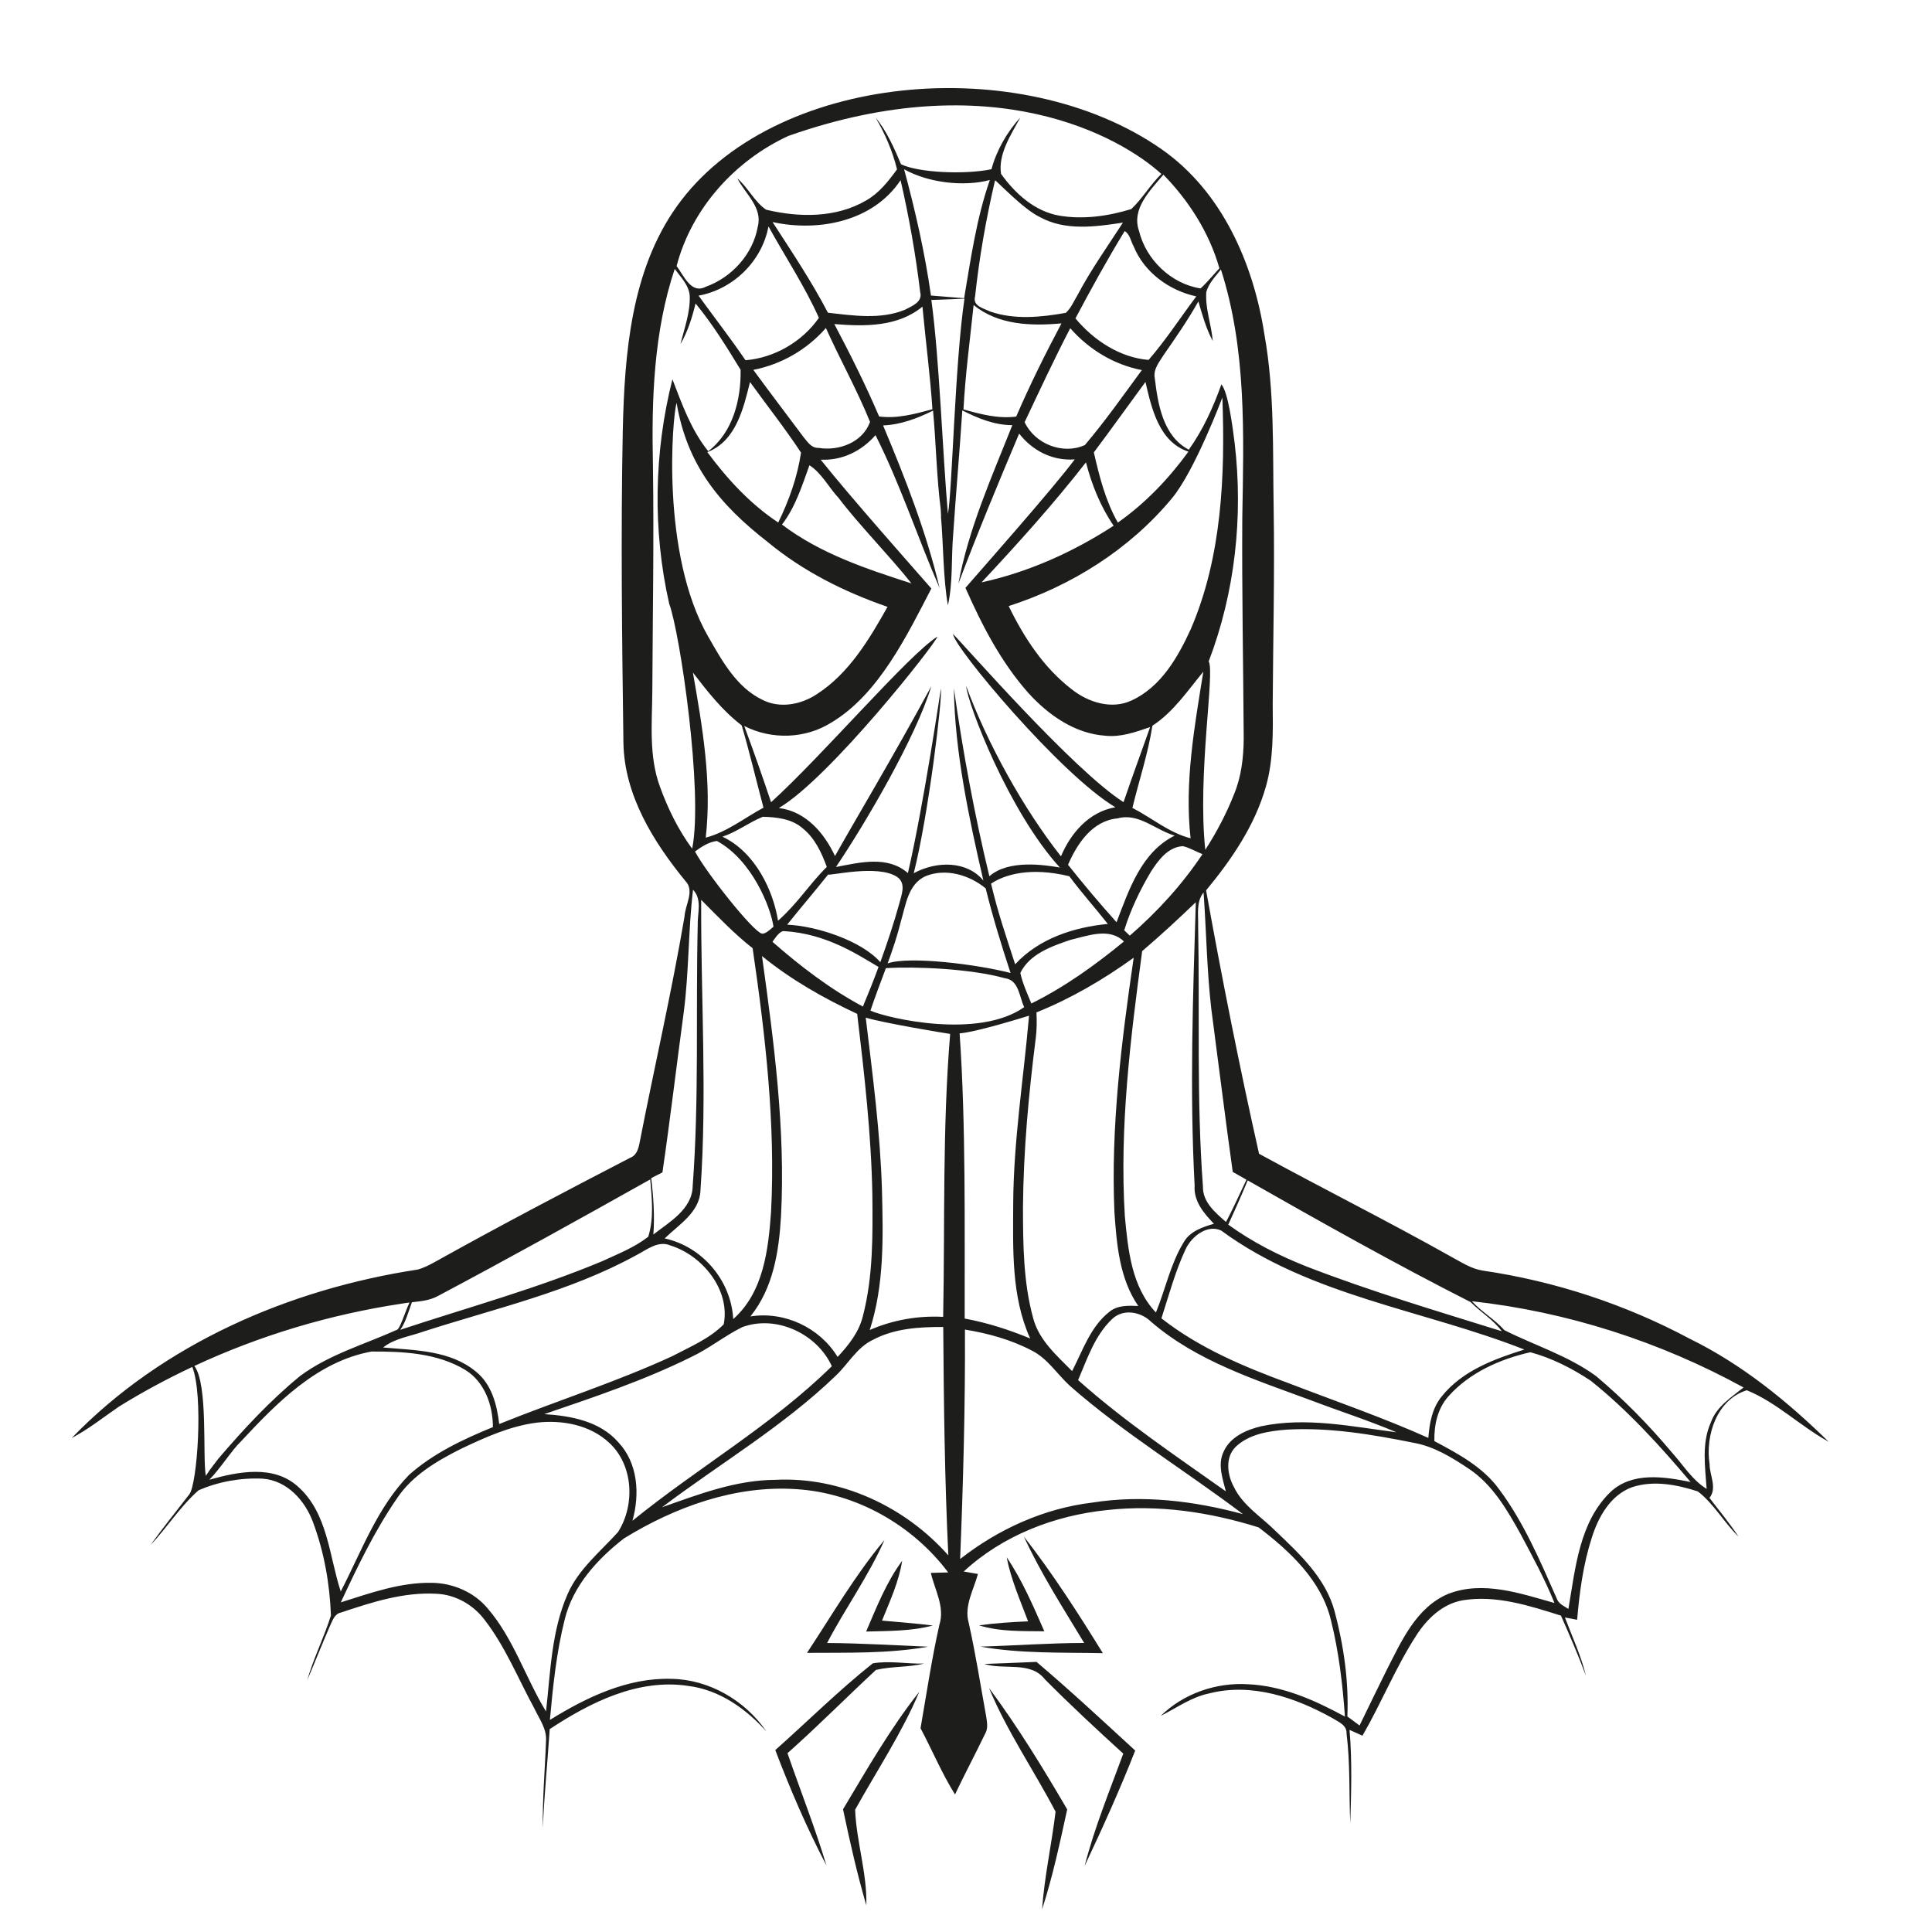 <?xml version="1.0" encoding="utf-8"?>
<!-- Generator: Adobe Illustrator 16.0.0, SVG Export Plug-In . SVG Version: 6.00 Build 0)  -->
<!DOCTYPE svg PUBLIC "-//W3C//DTD SVG 1.1//EN" "http://www.w3.org/Graphics/SVG/1.1/DTD/svg11.dtd">
<svg version="1.1" id="Layer_1" xmlns="http://www.w3.org/2000/svg" xmlns:xlink="http://www.w3.org/1999/xlink" x="0px" y="0px"
	 width="512px" height="512px" viewBox="0 0 512 512" enable-background="new 0 0 512 512" xml:space="preserve">
<g>
	<defs>
		<rect id="SVGID_1_" width="512" height="512"/>
	</defs>
	<clipPath id="SVGID_2_">
		<use xlink:href="#SVGID_1_"  overflow="visible"/>
	</clipPath>
	<path clip-path="url(#SVGID_2_)" fill="#1D1D1B" d="M462.917,368.432c7.971,3.243,14.17,9.523,21.681,13.63
		c-10.938-10.72-22.969-20.497-36.783-27.271c-17.08-9.133-35.759-15.274-54.933-18.081c-3.083-0.494-5.705-2.277-8.396-3.715
		c-16.759-9.42-33.977-18.023-50.827-27.236c-5.199-23.143-9.822-46.457-14.032-69.805c6.774-8.19,12.939-17.207,15.861-27.547
		c2.013-7.109,1.863-14.562,1.794-21.877c0.104-17.253,0.529-34.517,0.253-51.77c-0.265-15.39,0.276-30.894-2.45-46.123
		c-2.898-18.782-11.21-37.874-27.236-49.079C270.553,13.481,204.733,19.089,179.36,54.693c-12.122,17.009-13.86,39.015-14.32,59.431
		c-0.541,27.581-0.196,55.174,0.172,82.756c0.253,13.848,7.902,26.178,16.413,36.576c2.554,2.634-0.068,6.337-0.218,9.431
		c-3.416,20.129-8.028,40.016-11.928,60.052c-0.298,1.553-0.828,3.289-2.484,3.888c-17.379,9.007-34.713,18.104-51.805,27.639
		c-1.46,0.782-2.956,1.588-4.577,1.99C76.624,341.655,43.131,356.125,19,381.095c4.474-2.345,8.419-5.532,12.572-8.361
		c6.252-3.871,12.733-7.357,19.384-10.482c2.994,7.449,1.317,31.056-0.774,33.75c-3.439,4.475-7.016,8.846-10.294,13.459
		c4.428-4.671,7.89-10.261,12.732-14.517c5.279-2.301,11.214-3.358,16.977-3.083c6.487,0.461,11.283,5.832,13.388,11.629
		c2.922,7.846,4.406,16.275,4.716,24.626c-1.817,5.808-4.601,11.271-6.28,17.138c2.047-4.751,3.933-9.559,5.993-14.297
		c0.701-1.415,1.184-3.278,2.967-3.622c8.155-2.728,16.609-5.477,25.316-4.97c5.049,0.218,9.765,2.944,12.767,6.958
		c5.498,7.12,8.856,15.563,13.135,23.406c1.288,2.784,3.393,5.486,3.094,8.719c-0.265,7.648-0.978,15.298-0.828,22.958
		c0.345-8.741,1.254-17.448,1.817-26.179c10.789-7.108,23.476-13.479,36.783-11.433c8.236,1.047,15.241,6.05,20.658,12.089
		c-5.624-8.235-15.206-13.837-25.27-13.976c-11.617-0.321-22.475,4.912-32.125,10.893c0.817-8.926,1.726-17.896,3.922-26.604
		c2.174-8.926,8.65-16.034,15.724-21.509c13.618-8.373,29.525-14.147,45.708-13.043c15.781,1,30.733,9.466,40.199,22.061
		c-1.15,0.034-3.45,0.092-4.6,0.126c1.046,4.521,3.772,9.029,2.265,13.757c-2.035,9.063-3.404,18.253-4.991,27.409
		c3.094,5.819,5.635,11.95,9.132,17.552c2.554-5.383,5.36-10.64,7.937-15.999c0.932-1.519,0.529-3.278,0.287-4.911
		c-1.495-8.213-2.771-16.46-4.601-24.604c-1.253-4.474,1.323-8.706,2.45-12.916c-0.943-0.16-2.818-0.495-3.761-0.656
		c10.34-9.581,24.131-14.871,38.037-16.286c13.504-1.507,27.248,0.552,40.119,4.601c8.27,6.303,16.632,14.057,19.15,24.558
		c2.094,8.372,3.105,16.976,3.716,25.567c-7.994-4.324-16.586-8.2-25.822-8.567c-8.373-0.496-16.977,2.495-23.004,8.396
		c4.232-2.116,8.166-5.026,12.894-5.97c11.237-2.875,22.809,1.093,32.597,6.545c1.553,1,3.888,1.817,3.761,4.083
		c1.001,7.913,0.632,15.907,0.989,23.854c0.253-8.27,0.518-16.563-0.195-24.81c0.852,0.392,2.576,1.162,3.428,1.542
		c5.015-8.673,8.765-18.058,14.216-26.489c2.83-4.439,6.971-8.454,12.354-9.397c8.868-1.449,17.655,1.438,26.028,4.061
		c2.335,5.256,4.602,10.535,6.626,15.93c-1.3-5.337-3.646-10.316-5.567-15.436c0.805,0.161,2.415,0.46,3.232,0.61
		c0.632-7.339,1.61-14.688,3.876-21.716c1.736-5.521,4.911-11.272,10.628-13.4c5.682-1.909,11.938-0.701,17.494,1.104
		c4.268,3.301,6.924,8.224,10.776,11.985c-2.368-3.577-5.106-6.878-7.705-10.271c2.116-2.634,0.022-6.004,0.034-8.948
		C451.875,380.37,455.003,370.881,462.917,368.432 M389.741,345.071c2.646,2.691,5.981,4.646,8.247,7.718
		c-17.368-5.406-34.839-10.605-51.816-17.185c-7.28-2.887-14.319-6.452-20.669-11.064c1.083-2.37,3.466-7.609,5.147-11.723
		C350.155,323.907,369.726,334.923,389.741,345.071 M324.859,395.22c-13.331-9.443-26.949-18.588-39.152-29.479
		c2.427-5.659,4.451-11.882,9.04-16.207c2.933-2.795,7.614-1.92,10.317,0.76c12.169,10.501,27.788,15.39,42.592,20.888
		c7.453,2.841,15.067,5.268,22.417,8.385c-11.824-1.507-23.901-4.095-35.782-1.61c-3.979,0.943-8.328,2.829-10.053,6.82
		C322.65,388.157,324.02,391.826,324.859,395.22 M176.139,328.197c3.727-3.634,9.271-6.912,9.489-12.687
		c1.806-25.649,0.069-51.367,0.196-77.039c4.405,4.416,8.707,8.96,13.63,12.813c3.37,23.083,6.084,46.433,4.888,69.793
		c-0.725,10.087-1.978,21.358-10.03,28.502C193.783,339.389,186.123,330.349,176.139,328.197 M191.793,350.96
		c-3.795,3.842-8.971,5.98-13.687,8.466c-14.918,6.867-30.607,11.824-45.812,17.954c-0.586-5.05-1.956-10.455-6.085-13.813
		c-6.82-5.763-16.263-5.717-24.683-6.465c3.06-2.438,7.062-2.921,10.64-4.209c19.001-6.131,38.807-10.559,56.439-20.244
		c2.818-1.426,5.786-4.014,9.133-2.564C186.192,332.752,193.576,341.827,191.793,350.96 M183.627,178.235
		c3.899,5.061,7.81,10.087,12.928,13.998c2.116,7.2,3.842,14.538,5.774,21.808c-5.061,2.726-9.662,6.452-15.309,7.947
		C188.711,207.3,186.146,192.647,183.627,178.235 M179.302,106.741c2.749,16.332,11.146,26.799,24.177,36.92
		c9.34,7.741,20.312,13.216,31.723,17.161c-4.866,8.65-10.191,17.621-18.714,23.131c-4.175,2.783-9.788,3.864-14.401,1.529
		c-6.912-3.313-10.753-10.394-14.434-16.815C175.096,146.761,178.164,110.57,179.302,106.741 M316.589,314.165
		c-0.299,4.176,2.428,7.35,5.119,10.145c-3.025,0.875-6.315,1.967-7.994,4.865c-3.531,5.74-4.843,12.469-7.385,18.646
		c-6.476-6.81-7.396-16.644-8.235-25.535c-1.449-23.498,1.473-46.974,4.59-70.23c4.877-4.163,9.593-8.511,14.216-12.962
		C316.141,264.109,315.255,289.172,316.589,314.165 M299.405,247.959l-1.473-1.425c1.68-5.452,4.176-10.651,7.086-15.551
		c1.955-3.014,4.509-6.522,8.431-6.74c1.494,0.279,3.55,1.446,5.214,2.123C313.305,234.414,306.687,241.649,299.405,247.959
		 M280.876,229.902c-4.015-0.668-13.561-2.197-18.68,2.317c-3.876-15.941-7.134-33.538-9.399-49.767
		c0.195,16.701,4.063,34.694,7.813,50.912c-4.29-5.228-12.308-5.28-18.46-1.956c3.922-15.481,7.6-46.204,7.197-48.92
		c-0.048,0.188-4.552,30.828-8.739,48.886c-5.417-4.716-12.744-2.807-19.069-1.61c7.89-11.721,21.106-34.224,25.28-47.923
		c-9.765,18.098-21.554,37.812-25.534,45.024c-2.864-6.142-7.752-11.847-14.883-12.732c13.48-7.902,41.609-43.657,42.033-45.434
		c-7.722,4.864-30.167,31.24-44.092,43.904c-2.255-6.775-4.624-13.515-7.108-20.209c7.281,3.715,16.275,3.428,23.188-0.977
		c12.445-7.465,19.955-23.045,26.396-35.456c-4.831-5.521-21.497-24.31-29.329-34.143c5.681,0.276,10.846-2.277,14.527-6.499
		c6.602,13.078,11.156,27.122,17,40.556c-3.52-14.849-9.099-29.1-14.988-43.132c4.682-0.184,9.087-1.875,13.239-3.922
		c0.794,8.661,0.939,17.499,2.031,26.126l0.103,1.861c-0.015,0.002-0.026,0.006-0.041,0.008c0.668,7.81,0.587,16.558,1.847,23.602
		c1.357-6.107,0.856-12.49,1.386-18.69c0.736-10.996,1.713-21.969,2.427-32.964c4.14,2.104,8.534,3.899,13.261,3.91
		c-5.452,13.71-11.595,27.409-14.297,41.982c5.061-13.377,10.536-26.581,16.103-39.751c3.531,4.555,8.891,7.293,14.734,6.833
		c-5.774,7.752-25.195,29.695-28.973,34.045c4.393,9.938,9.477,19.783,16.757,27.95c5.269,5.786,12.25,10.674,20.278,11.237
		c4.117,0.461,8.086-0.977,11.916-2.288c-2.335,6.636-4.796,13.238-7.051,19.898c-13.308-8.466-42.12-41.539-45.168-44.541
		c0.035,3.243,28.433,37.26,43.006,45.887c-6.971,1.207-11.79,6.785-14.424,13.008c-9.96-12.629-19.588-30.04-25.131-45.165
		C256.463,186.614,267.315,215.054,280.876,229.902 M233.294,254.979c-4.963-5.659-16.848-9.589-24.696-9.928
		c3.577-4.474,7.315-8.822,10.881-13.308c0.368,0.437,13.181-2.772,18.288,0.667c2.484,1.748,1.104,4.808,0.517,7.154
		C236.915,244.564,235.067,250.11,233.294,254.979 M206.182,244.003c-1.202-7.693-5.855-18.073-14.712-22.271
		c3.911-1.311,6.868-3.723,10.688-5.276c3.646,0.092,7.648,0.518,10.524,3.025c3.243,2.588,5.038,6.453,6.429,10.26
		C214.556,234.228,211.366,239.446,206.182,244.003 M287.501,117.942c-5.774,2.645-13.25-0.253-15.965-6.062
		c3.945-8.338,7.833-16.712,12.089-24.901c4.945,5.636,11.582,9.673,18.978,11.099C297.669,104.772,292.884,111.617,287.501,117.942
		 M287.788,122.531c1.542,5.935,3.854,11.709,7.339,16.793c-10.686,6.947-22.521,12.284-35.001,15.01
		C269.719,144.063,279.139,133.631,287.788,122.531 M269.305,110.397c-4.773,0.621-9.42-0.622-13.975-1.898
		c0.495-9.259,1.726-18.449,2.69-27.662c6.534,5.337,15.264,5.59,23.281,4.865C277.011,93.789,272.928,102,269.305,110.397
		 M251.207,136.193c-1.43-16.336-2.24-40.964-4.389-56.702c2.922-0.092,5.844-0.196,8.777-0.345
		C253.03,96.458,252.365,130.083,251.207,136.193 M247.106,108.454c-4.612,1.242-9.305,2.542-14.124,1.921
		c-3.577-8.351-7.637-16.482-11.882-24.499c7.994,0.667,16.805,0.793,23.36-4.613C245.3,90.337,246.497,99.367,247.106,108.454
		 M230.566,111.813c-1.955,5.451-8.281,7.775-13.664,6.877c-1.863,0.093-2.899-1.586-3.934-2.829
		c-4.451-5.935-8.937-11.859-13.33-17.839c7.43-1.461,14.251-5.372,19.231-11.1C222.619,95.295,227.139,103.324,230.566,111.813
		 M214.51,123.303c3.255,2.07,5.107,5.866,7.74,8.672c5.186,6.893,13.752,15.607,19.288,22.629
		c-11.955-3.833-24.182-7.911-34.309-15.589C210.817,134.368,212.531,128.731,214.51,123.303 M296.174,216.881
		c5.578-1.552,10.063,3.106,15.124,4.567c-8.856,4.417-12.111,14.354-15.401,22.958c-4.439-4.946-8.718-10.03-12.858-15.229
		C285.453,223.564,289.514,217.479,296.174,216.881 M315.52,222.162c-5.705-1.473-10.271-5.406-15.424-8.063
		c1.76-7.258,4.152-14.377,5.301-21.773c5.614-3.669,9.307-9.248,13.493-14.32C316.555,192.589,313.863,207.347,315.52,222.162
		 M315.565,166.733c-3.416,7.465-7.937,15.367-15.734,18.921c-5.279,2.438-11.41,0.483-15.746-2.933
		c-7.442-5.694-12.732-13.757-16.77-22.107c16.666-5.36,32.124-15.091,43.327-28.64c6.05-7.327,13.298-26.621,13.298-26.621
		C324.7,125.941,323.824,147.583,315.565,166.733 M296.242,138.497c-3.267-5.751-4.899-12.215-6.36-18.61
		c4.624-6.165,9.097-12.457,13.676-18.668c1.633,7.039,3.6,15.896,11.387,18.472C309.723,126.879,303.523,133.367,296.242,138.497
		 M285.005,84.379c4.152-7.821,8.42-15.585,13.043-23.142c1.438,0.852,1.61,2.715,2.393,4.072c2.807,6.89,9.42,11.686,16.586,13.239
		c-4.21,5.613-8.04,11.536-12.641,16.839C296.748,94.744,289.824,90.177,285.005,84.379 M285.604,78.111
		c-0.989,1.621-1.726,3.496-3.152,4.796c-6.59,1.174-13.618,1.886-20.059-0.356c-1.737-0.852-4.716-1.438-3.98-4.026
		c1.104-10.329,2.922-20.6,5.279-30.722c0.322-0.046,7.407,7.603,11.928,9.742c6.74,3.692,14.711,2.554,21.969,1.45
		C293.505,65.31,289.123,71.452,285.604,78.111 M255.502,79.032c-2.933-0.241-5.865-0.471-8.787-0.713
		c-1.61-11.307-4.141-22.441-7.12-33.471c6.28,3.554,15.735,4.722,22.728,2.853C258.78,57.833,257.285,68.496,255.502,79.032
		 M243.863,77.444c0.713,2.611-2.278,3.715-4.072,4.658c-6.464,2.634-13.653,1.53-20.381,0.771
		c-4.348-8.339-9.581-16.138-14.677-24.028c12.181,2.669,26.65-0.126,33.931-11.099C240.918,57.545,242.666,67.46,243.863,77.444
		 M217.017,84.23c-4.371,6.291-11.789,10.616-19.45,11.237c-3.979-5.831-8.304-11.398-12.445-17.114
		c9.202-1.691,16.816-9.133,18.53-18.358C208.103,68.07,213.245,75.799,217.017,84.23 M198.764,101.242
		c4.485,6.234,9.293,12.284,13.514,18.702c-0.943,6.441-3.186,12.687-6.038,18.53c-7.419-4.911-13.515-11.536-18.783-18.656
		C195.048,116.896,197.004,108.28,198.764,101.242 M189.991,222.864c9.355,5.1,14.276,17.656,14.989,22.717
		c-0.93,0.844-2.25,2.027-3.103,1.824c-2.344-0.56-14.638-16.02-17.698-21.748C185.966,224.351,187.787,223.152,189.991,222.864
		 M206.976,322.274c1.208-23.085-1.886-46.1-5.038-68.908c7.66,6.245,16.287,11.145,25.224,15.32
		c1.898,15.919,3.727,31.895,4.025,47.951c0.104,10.721,0.208,21.624-2.496,32.079c-1.012,4.256-3.772,7.753-6.716,10.881
		c-4.751-7.775-14.079-12.157-23.108-10.731C204.917,341.379,206.447,331.603,206.976,322.274 M204.71,249.594
		c0.737-1.048,1.942-2.901,3.038-2.838c11.362,0.647,19.715,6.374,25.075,9.496c-1.452,3.954-2.53,6.601-4.143,10.492
		C219.973,262.107,212.117,256.068,204.71,249.594 M238.744,244.165c1.3-4.336,1.898-9.903,6.591-11.997
		c5.36-2.139,11.571-0.298,15.884,3.267c1.863,7.568,4.152,15.01,6.591,22.417c-8.685-2.26-26.789-4.555-32.577-2.547
		C236.569,251.647,237.82,247.961,238.744,244.165 M262.639,234.177c3.601-2.404,10.37-4.486,20.744-1.963
		c3.221,4.36,6.867,8.386,10.202,12.641c-9.006,0.863-18.276,3.865-24.557,10.697C266.544,247.892,264.502,242.021,262.639,234.177
		 M283.671,249.076c4.531-1.058,10.317-3.369,14.182,0.426c-7.614,6.257-15.677,12.054-24.533,16.436
		c-1.093-2.657-2.313-5.291-2.923-8.108C272.882,252.779,278.69,250.778,283.671,249.076 M274.48,275.174
		c0.288-2.289,0.311-4.589,0.195-6.878c9.178-3.692,17.748-8.707,25.765-14.492c-3.255,22.313-6.084,44.834-5.106,67.424
		c0.586,8.534,1.334,17.609,6.314,24.867c-2.6-0.104-5.464-0.23-7.614,1.519c-5.038,3.934-7.085,10.259-9.915,15.746
		c-4.095-4.164-8.822-8.213-10.34-14.113c-2.6-9.512-2.657-19.484-2.681-29.272C271.214,304.986,272.595,290.034,274.48,275.174
		 M341.617,366.603c-11.893-4.371-23.774-9.34-33.827-17.229c1.99-6.177,3.681-12.503,6.441-18.392
		c1.564-3.302,5.739-6.625,9.408-4.865c23.637,17.379,53.622,21.002,80.33,31.526c-8.006,2.519-16.46,5.624-21.877,12.4
		c-2.554,3.093-3.278,7.13-3.565,11.018C366.462,375.643,353.947,371.353,341.617,366.603 M320.994,267.271
		c1.909,14.424,3.681,28.87,5.692,43.294l3.64,2.068c-1.84,3.932-4.224,9.01-5.421,11.205c-2.853-2.508-6.234-5.269-6.119-9.467
		c-1.702-23.004-0.828-46.1-1.267-69.138c0.07-2.956-0.551-6.234,1.439-8.73C319.694,246.752,319.821,257.047,320.994,267.271
		 M329.219,137.117c-0.127,19.541,0.264,39.095,0.379,58.636c-0.046,4.981-0.621,10.03-2.542,14.677
		c-2.041,5.184-4.634,10.115-7.644,14.785c-2.127-20.037,2.605-47.057,0.903-49.935c6.993-18.322,9.179-38.393,6.879-57.855
		c-0.529-4.221-1.72-13.605-3.52-15.55c-2.163,6.073-4.865,12.031-8.627,17.299c-6.809-3.566-8.178-11.974-9.006-18.863
		c-0.518-2.427,1.196-4.383,2.381-6.292c3.197-4.612,6.406-9.236,9.155-14.136c1.047,3.566,2.048,7.189,3.818,10.49
		c-0.356-4.371-2.047-8.603-1.713-13.02c0.679-2.324,2.403-4.095,3.876-5.935C330.368,92.626,329.598,115.137,329.219,137.117
		 M308.308,46.286c6.798,6.97,12.181,15.413,14.85,24.821c-1.668,1.771-3.187,3.681-4.992,5.326
		c-7.775-1.185-14.47-7.626-16.31-15.229C299.773,55.304,304.869,50.427,308.308,46.286 M208.92,36.025
		c54.156-19.093,88.139,0.276,98.858,10.076c-2.944,2.853-5.003,6.499-7.981,9.305c-6.131,1.886-12.744,2.818-19.116,1.737
		c-6.522-1.162-11.675-5.866-15.401-11.077c-0.782-5.267,2.634-10.351,5.095-14.883c-3.496,3.75-6.314,8.753-7.626,13.664
		c-6.993,1.461-19.265,0.949-23.969-1.317c-1.542-3.726-3.991-9.207-6.683-12.255c2.508,4.256,4.44,8.81,5.625,13.607
		c-2.289,3.14-4.762,6.314-8.213,8.258c-7.936,4.647-17.793,4.532-26.489,2.427c-3.082-2.093-4.762-5.843-7.625-8.293
		c2.105,4.106,6.774,7.718,5.417,12.813c-1.254,7.269-6.924,13.469-13.802,15.919c-3.9,2.024-5.809-3.06-7.707-5.498
		C183.27,55.292,194.715,42.583,208.92,36.025 M174.874,208.429c-2.956-8.086-2.07-16.828-2.001-25.259
		c0.092-19.932,0.46-39.865,0.161-59.787c-0.38-17.506,0.184-35.357,5.774-52.115c1.587,2.186,3.784,4.302,3.98,7.154
		c0.149,4.406-1.427,8.581-2.462,12.79c1.944-3.347,3.094-7.05,4.003-10.788c4.508,5.44,8.258,11.559,11.939,17.575
		c0.138,7.844-2.036,16.597-8.581,21.577c-4.52-5.59-6.936-12.433-9.489-19.058c-4.9,19.38-5.268,39.992-0.851,59.499
		c2.82,7.447,9.087,50.01,6.085,64.894C179.739,219.906,176.979,214.26,174.874,208.429 M175.553,310.703
		c2.058-14.124,3.738-28.307,5.647-42.465c1.404-10.766,1.174-21.67,2.462-32.447c2.495,2.587,1.127,6.257,1.242,9.431
		c-0.541,23.016,0.391,46.077-1.335,69.058c-0.091,6.142-6.118,9.535-10.42,12.871c0.368-4.992,0.023-9.983-0.575-14.941
		C173.321,311.842,174.805,311.084,175.553,310.703 M116.065,343.449c18.897-10.029,37.6-20.428,56.256-30.895
		c0.437,5.026,1,10.317-0.53,15.195c-3.623,2.828-7.959,4.52-12.1,6.44c-17.437,7.304-35.713,12.295-53.633,18.23
		c1.286-1.621,2.311-5.114,3.099-7.31C111.537,344.85,113.941,344.619,116.065,343.449 M51.507,361.994
		c17.38-8.098,35.948-13.646,54.919-16.509c0.693-0.13,1.401-0.22,2.111-0.302c-1.113,2.234-2.233,6.175-3.181,7.156
		c-8.649,3.911-18.035,6.557-25.764,12.262c-7.959,6.51-14.964,14.066-21.646,21.865c-0.486,0.674-2.245,2.796-3.404,4.652
		C53.645,386.023,55.204,366.897,51.507,361.994 M78.821,393.839c-6.48-5.704-15.752-3.824-23.344-1.694
		c2.848-2.881,6.129-8.04,8.277-10.049c9.593-10.294,20.278-21.302,34.701-23.924c8.419-0.046,17.449,0.402,24.856,4.877
		c5.141,3.186,7.304,9.339,7.315,15.147c-7.89,3.232-15.792,6.947-22.21,12.652c-8.477,8.673-12.629,20.347-18.116,30.905
		C87.207,412.368,86.896,400.867,78.821,393.839 M163.786,406.008c-4.716,5.222-10.455,9.812-13.353,16.413
		c-4.302,9.789-4.555,20.669-5.728,31.136c-5.464-8.948-8.581-19.323-15.505-27.352c-3.6-4.29-9.144-6.659-14.7-6.74
		c-8.35-0.172-16.321,2.703-24.177,5.177c4.406-9.467,8.96-18.956,14.884-27.57c4.072-6.107,10.559-9.903,16.977-13.124
		c6.395-3.036,12.997-6.038,20.082-6.936c6.729-0.771,14.09,0.587,19.174,5.337C167.881,388.261,168.33,398.877,163.786,406.008
		 M163.89,382.245c-4.889-5.624-12.583-7.039-19.657-7.487c13.146-4.486,26.397-8.926,38.876-15.103
		c4.751-2.231,8.869-5.602,13.561-7.937c9.006-3.358,19.841,1.714,23.775,10.341c-15.953,15.7-35.541,26.892-52.84,40.958
		C169.583,396.001,169.088,387.789,163.89,382.245 M205.48,392.171c-10.478,0.047-20.323,3.842-30.043,7.27
		c15.333-11.571,32.068-21.405,45.974-34.793c3.393-3.163,5.659-7.614,10.018-9.627c5.694-3.002,12.238-3.382,18.541-3.359
		c0.138,20.175,0.38,40.36,1.346,60.523C239.895,399.291,222.837,391.285,205.48,392.171 M249.947,348.981
		c-6.659-0.355-13.342,0.816-19.461,3.485c3.876-11.95,3.554-24.684,3.243-37.094c-0.448-15.31-2.484-30.491-4.301-45.686
		c4.573,1.41,21.801,4.268,22.371,4.313C249.732,299.184,250.428,323.73,249.947,348.981 M230.67,267.836
		c1.262-3.791,2.712-7.517,4.1-11.262c7.655-0.483,22.453,0.12,31.533,2.669c3.75,0.461,3.796,4.923,5.118,7.661
		C259.339,275.438,235.419,269.904,230.67,267.836 M256.639,273.512c0.004,0,0.008,0.001,0.013,0.001
		c-0.002-0.001-0.005-0.001-0.006-0.002c4.495-0.857,11.807-3.021,16.063-4.341c-1.438,16.54-4.095,33.021-4.198,49.677
		c-0.034,12.02-0.574,24.66,4.498,35.863c-5.602-2.324-11.388-4.176-17.357-5.28c-0.046-24.038,0.334-51.58-1.346-75.573
		C254.933,273.809,255.734,273.685,256.639,273.512 M289.422,398.21c-12.79,1.541-24.879,7.039-34.978,14.952
		c0.817-20.255,1.369-40.532,1.277-60.811c6.084,0.989,12.123,2.646,17.621,5.51c4.279,2.116,6.81,6.337,10.248,9.454
		c14.309,12.561,30.653,22.475,45.801,33.942C316.417,397.751,302.764,396.082,289.422,398.21 M383.726,422.421
		c-8.488,3.612-12.398,12.652-16.344,20.348c-2.381,4.819-4.739,9.661-7.085,14.504c-1.093-0.794-2.174-1.588-3.232-2.393
		c0.391-9.362-0.966-18.794-3.37-27.823c-2.357-8.833-9.247-15.206-15.619-21.29c-3.796-3.808-8.707-6.74-11.111-11.755
		c-1.748-3.243-2.335-7.799,0.518-10.604c3.601-3.405,8.776-4.164,13.515-4.544c11.307-0.633,22.556,1.266,33.607,3.485
		c5.396,0.955,10.135,3.876,14.62,6.866c6.292,4.176,10.168,10.893,13.757,17.346c3.186,5.98,6.43,11.962,8.971,18.253
		C402.888,422.271,392.985,418.787,383.726,422.421 M426.835,395.357c-8.315,7.994-9.34,20.277-11.191,31.021
		c-1.23-0.782-2.703-1.403-3.151-2.91c-4.382-9.903-8.673-20.013-15.171-28.743c-4.278-5.935-10.881-9.454-17.195-12.813
		c-0.104-4.267,0.84-8.718,3.796-11.95c5.566-6.223,13.618-9.788,21.635-11.605c5.705,1.541,11.1,4.29,16.011,7.557
		c9.857,7.856,18.346,17.242,26.466,26.834C441.017,391.332,432.598,389.986,426.835,395.357 M453.416,376.896
		c-2.52,5.579-1.529,11.801-1.139,17.679c-3.864-2.393-6.223-6.349-9.201-9.65c-6.119-7.292-12.802-14.124-20.094-20.243
		c-7.373-5.395-16.229-8.108-24.315-12.181c-2.554-2.898-6.004-4.796-8.58-7.66c25.154,2.772,49.791,10.686,71.979,22.854
		C458.787,370.317,454.911,372.744,453.416,376.896"/>
	<path clip-path="url(#SVGID_2_)" fill="#1D1D1B" d="M271.329,407.188c4.532,9.834,10.409,18.955,15.987,28.214
		c-9.178,0.012-18.334,0.701-27.512,0.966c10.696,1.898,21.635,1.519,32.458,1.737C285.729,427.511,278.978,417.01,271.329,407.188"
		/>
	<path clip-path="url(#SVGID_2_)" fill="#1D1D1B" d="M245.967,436.391c-8.925-0.368-17.839-0.932-26.776-0.978
		c4.819-9.225,10.984-17.725,15.193-27.283c-7.774,9.281-13.859,19.818-20.519,29.894
		C224.563,437.943,235.385,438.276,245.967,436.391"/>
	<path clip-path="url(#SVGID_2_)" fill="#1D1D1B" d="M276.758,432.308c-2.956-6.718-5.843-13.516-9.983-19.611
		c1.15,5.889,3.577,11.387,5.682,16.977c-4.348,0.185-8.695,0.461-13.009,1.059C265.038,432.468,270.973,432.227,276.758,432.308"/>
	<path clip-path="url(#SVGID_2_)" fill="#1D1D1B" d="M229.531,432.376c5.912-0.172,11.916-0.068,17.678-1.599
		c-4.474-0.575-8.983-0.862-13.469-1.3c2.094-5.164,4.463-10.306,5.349-15.85C234.879,419.287,232.303,425.946,229.531,432.376"/>
	<path clip-path="url(#SVGID_2_)" fill="#1D1D1B" d="M232.142,442.544c4.141-0.989,8.592-0.646,12.779-1.68
		c-4.521,0.127-9.179-0.828-13.63-0.058c-9.018,7.166-17.23,15.333-25.834,22.981c3.969,10.421,8.386,20.703,13.561,30.583
		c-3.036-10.063-6.901-19.829-10.328-29.755C216.718,457.485,224.286,449.836,232.142,442.544"/>
	<path clip-path="url(#SVGID_2_)" fill="#1D1D1B" d="M260.84,440.957c5.29,1.702,12.227-0.84,16.067,4.083
		c6.718,6.774,13.711,13.262,20.772,19.691c-3.611,9.846-7.625,19.588-10.236,29.755c4.739-10.063,9.34-20.209,13.399-30.572
		c-8.638-7.925-17.218-15.918-26.155-23.498C270.064,440.611,265.452,440.807,260.84,440.957"/>
	<path clip-path="url(#SVGID_2_)" fill="#1D1D1B" d="M279.737,480.109c-1.035,8.626-2.956,17.184-3.577,25.891
		c2.817-8.673,4.716-17.598,6.659-26.489c-6.44-11.019-13.112-21.934-20.728-32.182
		C266.866,458.819,273.986,469.147,279.737,480.109"/>
	<path clip-path="url(#SVGID_2_)" fill="#1D1D1B" d="M223.412,479.477c1.806,8.546,3.715,17.069,6.177,25.454
		c0.218-8.558-2.646-16.885-2.968-25.339c5.751-10.352,12.376-20.301,17-31.251C235.926,458.049,229.773,468.873,223.412,479.477"/>
</g>
</svg>

